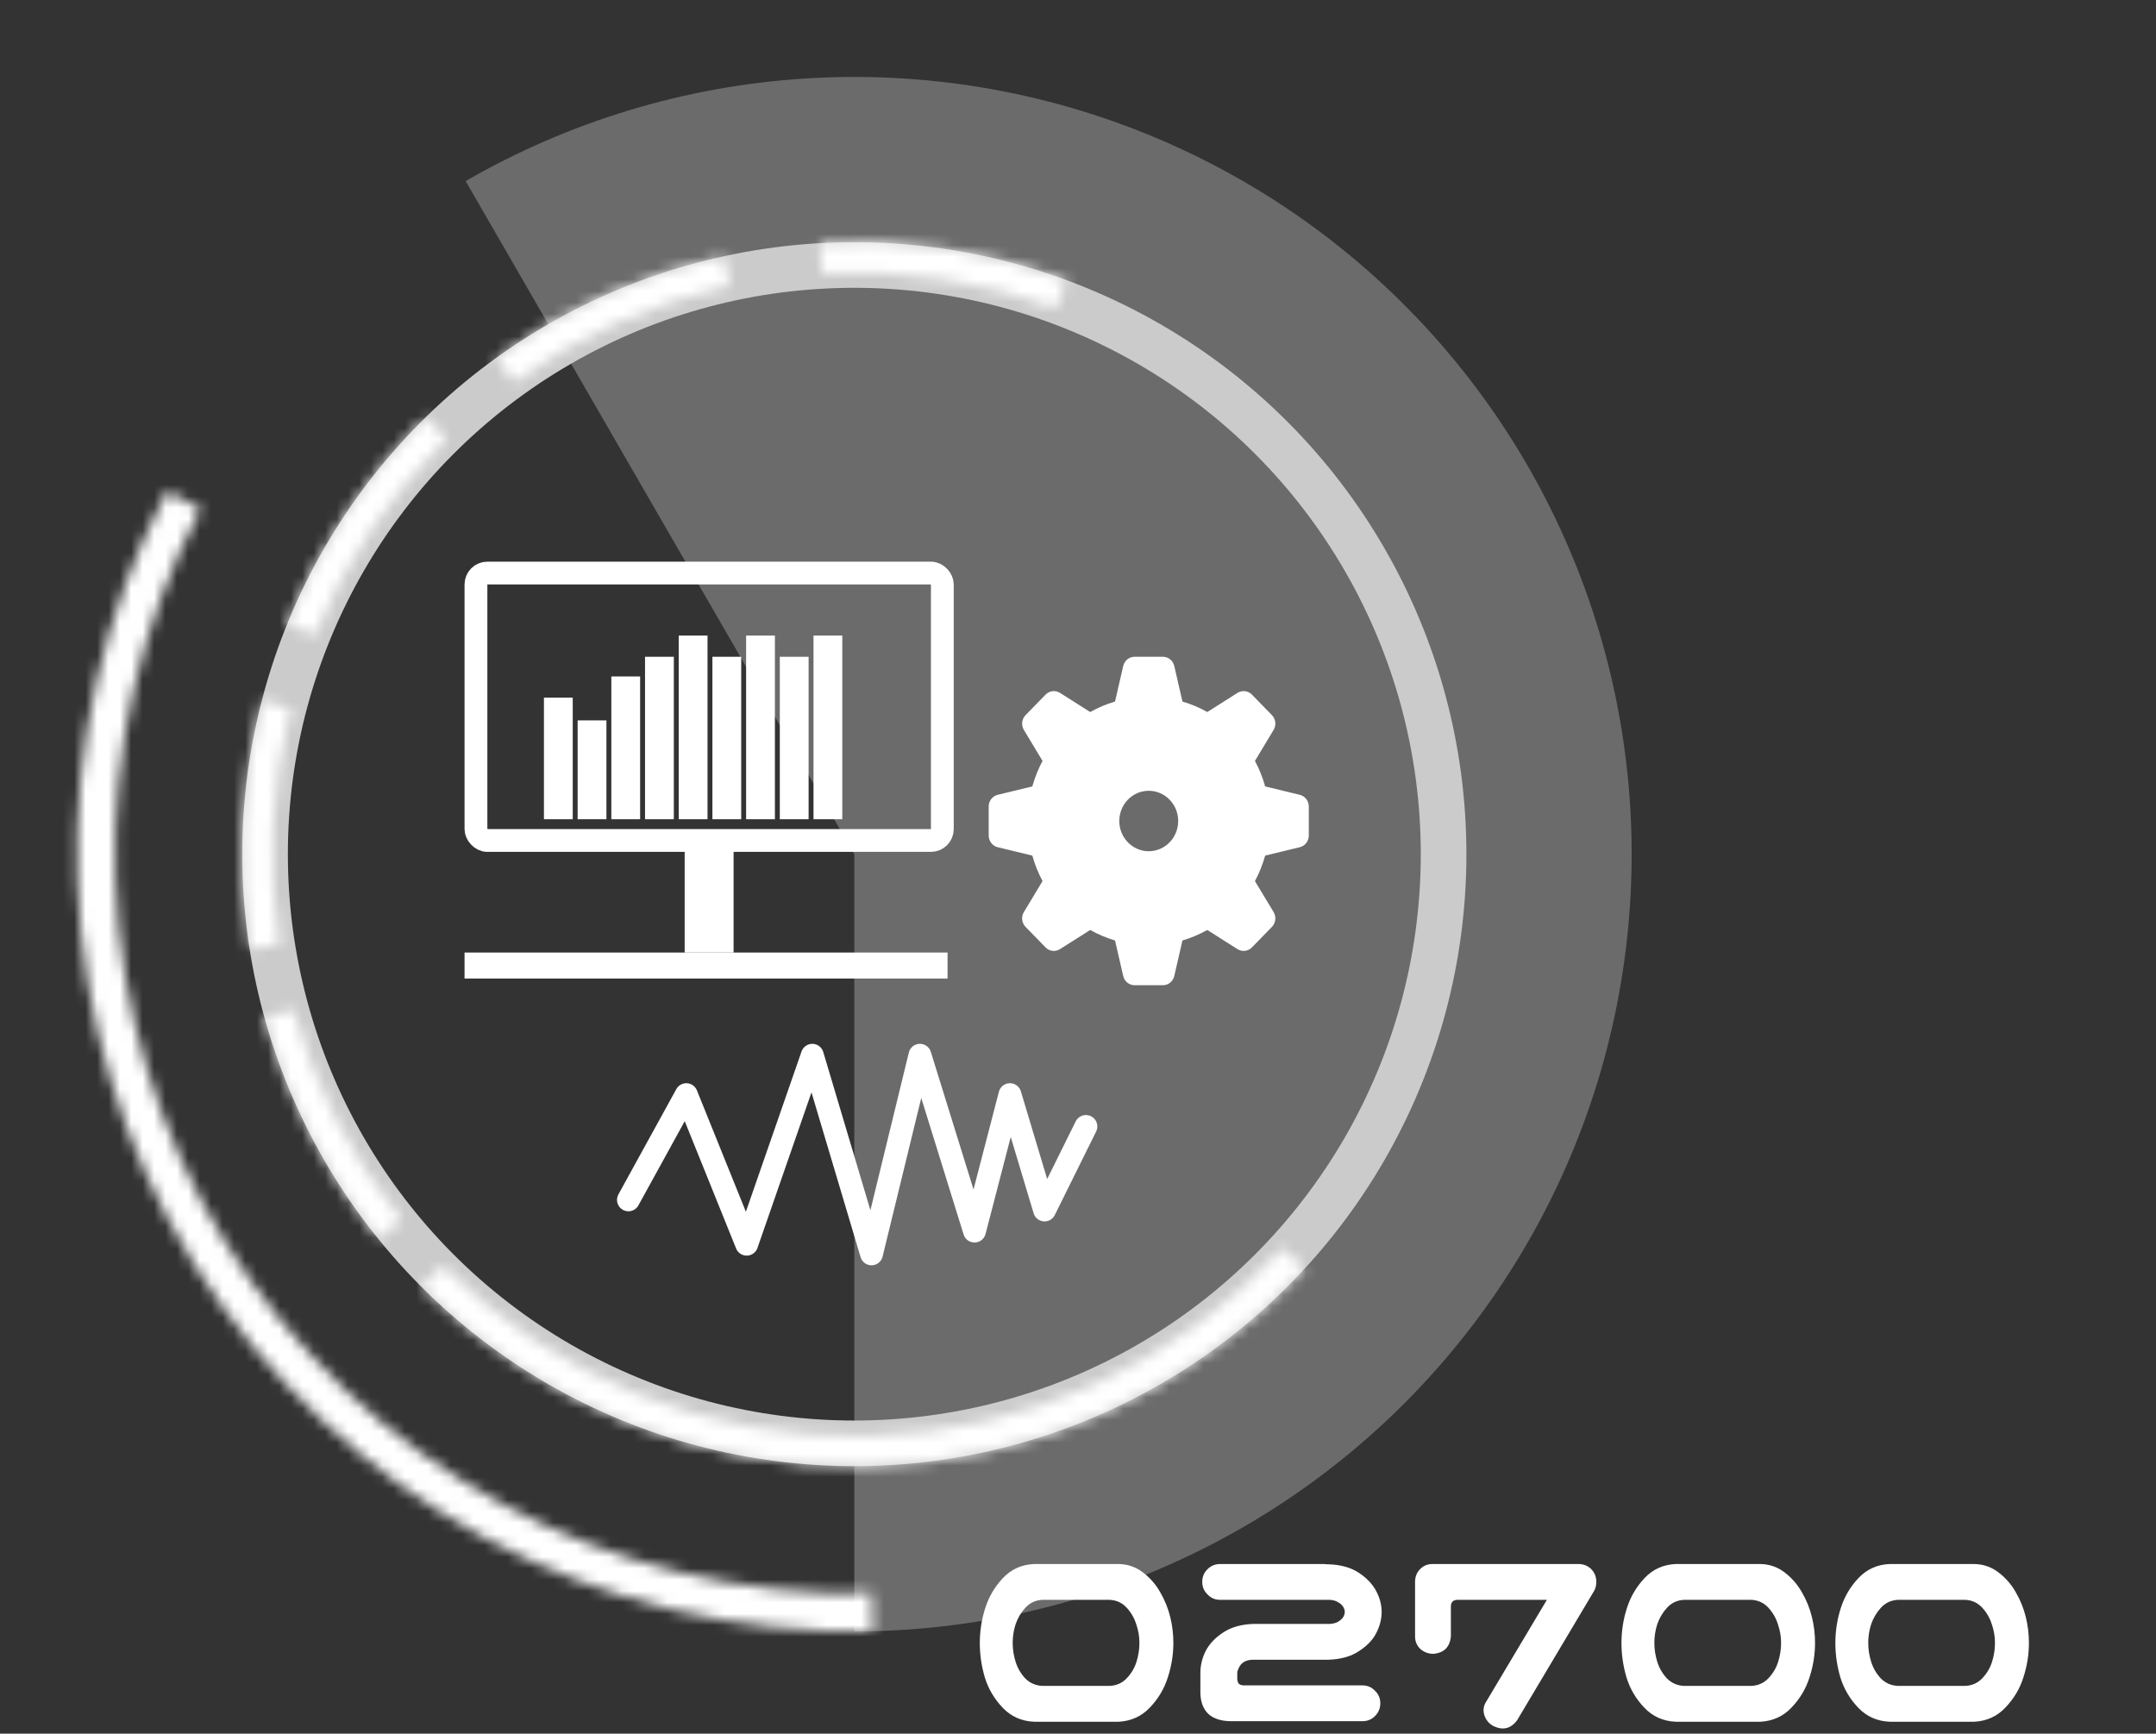 <?xml version="1.0" encoding="UTF-8"?> <svg xmlns="http://www.w3.org/2000/svg" width="189" height="152" viewBox="0 0 189 152" fill="none"><rect x="0" y="0" width="189" height="152" fill="#333333" stroke="none"/><path d="M74.891 143.036C85.344 143.036 95.656 140.631 105.031 136.008C114.405 131.385 122.591 124.668 128.954 116.375C135.317 108.082 139.687 98.437 141.726 88.185C143.766 77.934 143.419 67.35 140.714 57.254C138.009 47.157 133.017 37.819 126.125 29.96C119.233 22.101 110.626 15.933 100.969 11.933C91.312 7.933 80.864 6.208 70.434 6.892C60.004 7.576 49.871 10.649 40.819 15.876L74.891 74.891V143.036Z" fill="#CFCFCF" fill-opacity="0.36"></path><mask id="path-2-inside-1_722_1281" fill="white"><path d="M14.641 43.052C9.091 53.555 6.383 65.327 6.785 77.2C7.188 89.073 10.687 100.634 16.936 110.737C23.185 120.84 31.967 129.135 42.41 134.797C52.853 140.459 64.596 143.293 76.472 143.018L76.394 139.678C65.1 139.94 53.934 137.245 44.002 131.86C34.071 126.475 25.72 118.588 19.777 108.98C13.835 99.372 10.507 88.377 10.124 77.087C9.741 65.796 12.317 54.601 17.595 44.613L14.641 43.052Z"></path></mask><path d="M14.641 43.052C9.091 53.555 6.383 65.327 6.785 77.2C7.188 89.073 10.687 100.634 16.936 110.737C23.185 120.84 31.967 129.135 42.41 134.797C52.853 140.459 64.596 143.293 76.472 143.018L76.394 139.678C65.1 139.94 53.934 137.245 44.002 131.86C34.071 126.475 25.72 118.588 19.777 108.98C13.835 99.372 10.507 88.377 10.124 77.087C9.741 65.796 12.317 54.601 17.595 44.613L14.641 43.052Z" stroke="white" stroke-width="8" mask="url(#path-2-inside-1_722_1281)"></path><circle cx="74.892" cy="74.891" r="51.657" stroke="#CBCBCB" stroke-width="4"></circle><mask id="path-4-inside-2_722_1281" fill="white"><path d="M36.95 112.833C42.066 117.948 48.163 121.976 54.874 124.675C61.586 127.374 68.775 128.687 76.007 128.537C83.24 128.387 90.368 126.775 96.962 123.8C103.555 120.824 109.48 116.546 114.378 111.222L112.442 109.441C107.784 114.504 102.15 118.572 95.88 121.402C89.609 124.232 82.831 125.764 75.953 125.907C69.075 126.05 62.239 124.801 55.856 122.234C49.473 119.668 43.675 115.837 38.81 110.973L36.95 112.833Z"></path></mask><path d="M36.95 112.833C42.066 117.948 48.163 121.976 54.874 124.675C61.586 127.374 68.775 128.687 76.007 128.537C83.24 128.387 90.368 126.775 96.962 123.8C103.555 120.824 109.48 116.546 114.378 111.222L112.442 109.441C107.784 114.504 102.15 118.572 95.88 121.402C89.609 124.232 82.831 125.764 75.953 125.907C69.075 126.05 62.239 124.801 55.856 122.234C49.473 119.668 43.675 115.837 38.81 110.973L36.95 112.833Z" stroke="white" stroke-width="8" mask="url(#path-4-inside-2_722_1281)"></path><mask id="path-5-inside-3_722_1281" fill="white"><path d="M23.178 89.203C25.139 96.286 28.533 102.892 33.152 108.609L35.198 106.956C30.806 101.519 27.578 95.237 25.713 88.501L23.178 89.203Z"></path></mask><path d="M23.178 89.203C25.139 96.286 28.533 102.892 33.152 108.609L35.198 106.956C30.806 101.519 27.578 95.237 25.713 88.501L23.178 89.203Z" stroke="white" stroke-width="8" mask="url(#path-5-inside-3_722_1281)"></path><mask id="path-6-inside-4_722_1281" fill="white"><path d="M22.951 61.429C21.107 68.543 20.744 75.961 21.885 83.221L24.484 82.813C23.399 75.908 23.744 68.854 25.497 62.089L22.951 61.429Z"></path></mask><path d="M22.951 61.429C21.107 68.543 20.744 75.961 21.885 83.221L24.484 82.813C23.399 75.908 23.744 68.854 25.497 62.089L22.951 61.429Z" stroke="white" stroke-width="8" mask="url(#path-6-inside-4_722_1281)"></path><mask id="path-7-inside-5_722_1281" fill="white"><path d="M37.302 36.6C32.057 41.749 27.926 47.92 25.164 54.731L27.602 55.719C30.228 49.242 34.157 43.373 39.145 38.477L37.302 36.6Z"></path></mask><path d="M37.302 36.6C32.057 41.749 27.926 47.92 25.164 54.731L27.602 55.719C30.228 49.242 34.157 43.373 39.145 38.477L37.302 36.6Z" stroke="white" stroke-width="8" mask="url(#path-7-inside-5_722_1281)"></path><mask id="path-8-inside-6_722_1281" fill="white"><path d="M63.42 22.474C56.24 24.045 49.459 27.075 43.499 31.375L45.038 33.508C50.706 29.419 57.154 26.538 63.982 25.044L63.42 22.474Z"></path></mask><path d="M63.42 22.474C56.24 24.045 49.459 27.075 43.499 31.375L45.038 33.508C50.706 29.419 57.154 26.538 63.982 25.044L63.42 22.474Z" stroke="white" stroke-width="8" mask="url(#path-8-inside-6_722_1281)"></path><mask id="path-9-inside-7_722_1281" fill="white"><path d="M93.468 24.552C86.573 22.007 79.229 20.906 71.891 21.317L72.038 23.944C79.016 23.553 86.001 24.6 92.558 27.02L93.468 24.552Z"></path></mask><path d="M93.468 24.552C86.573 22.007 79.229 20.906 71.891 21.317L72.038 23.944C79.016 23.553 86.001 24.6 92.558 27.02L93.468 24.552Z" stroke="white" stroke-width="8" mask="url(#path-9-inside-7_722_1281)"></path><path d="M98.079 137.128C98.876 137.144 99.587 137.394 100.212 137.878C100.837 138.362 101.337 138.94 101.712 139.612C102.103 140.284 102.392 140.995 102.579 141.745C102.767 142.495 102.86 143.261 102.86 144.042C102.86 145.073 102.696 146.089 102.368 147.089C102.056 148.073 101.532 148.948 100.798 149.714C100.079 150.479 99.173 150.894 98.079 150.956H90.649C89.556 150.909 88.642 150.503 87.907 149.737C87.173 148.972 86.649 148.089 86.337 147.089C86.04 146.089 85.892 145.073 85.892 144.042C85.892 143.011 86.048 142.003 86.36 141.019C86.673 140.019 87.189 139.136 87.907 138.37C88.642 137.589 89.556 137.175 90.649 137.128H91.095H97.634H98.079ZM97.282 147.815C97.876 147.784 98.368 147.565 98.759 147.159C99.165 146.737 99.454 146.253 99.626 145.706C99.798 145.159 99.884 144.604 99.884 144.042C99.884 143.479 99.79 142.933 99.603 142.401C99.431 141.854 99.149 141.37 98.759 140.948C98.368 140.526 97.876 140.3 97.282 140.269H91.376C90.782 140.3 90.29 140.526 89.899 140.948C89.509 141.37 89.22 141.854 89.032 142.401C88.86 142.933 88.774 143.479 88.774 144.042C88.774 144.604 88.86 145.159 89.032 145.706C89.204 146.253 89.485 146.737 89.876 147.159C90.282 147.565 90.782 147.784 91.376 147.815H97.282ZM105.392 138.698C105.392 138.261 105.54 137.894 105.837 137.597C106.149 137.284 106.524 137.128 106.962 137.128H116.009C116.103 137.128 116.196 137.136 116.29 137.151H116.431C117.524 137.183 118.423 137.433 119.126 137.901C119.829 138.37 120.337 138.909 120.649 139.519C120.962 140.112 121.118 140.714 121.118 141.323C121.118 141.948 120.962 142.565 120.649 143.175C120.353 143.769 119.845 144.3 119.126 144.769C118.423 145.237 117.524 145.487 116.431 145.519H109.774C109.478 145.534 109.228 145.604 109.024 145.729C108.837 145.854 108.696 146.019 108.603 146.222C108.509 146.409 108.462 146.558 108.462 146.667V147.159C108.462 147.362 108.509 147.519 108.603 147.628C108.712 147.737 108.915 147.784 109.212 147.769H119.431C119.868 147.769 120.235 147.925 120.532 148.237C120.845 148.534 121.001 148.901 121.001 149.339C121.001 149.776 120.845 150.151 120.532 150.464C120.235 150.761 119.868 150.909 119.431 150.909H107.946C107.071 150.909 106.399 150.698 105.931 150.276C105.478 149.839 105.243 149.222 105.228 148.425V146.667C105.228 146.026 105.376 145.401 105.673 144.792C105.985 144.167 106.493 143.62 107.196 143.151C107.915 142.667 108.821 142.409 109.915 142.378H116.571C116.868 142.362 117.11 142.3 117.298 142.19C117.501 142.065 117.649 141.933 117.743 141.792C117.837 141.636 117.884 141.479 117.884 141.323C117.884 141.167 117.837 141.019 117.743 140.878C117.649 140.722 117.501 140.589 117.298 140.479C117.11 140.354 116.868 140.284 116.571 140.269H106.962C106.524 140.269 106.157 140.112 105.86 139.8C105.548 139.503 105.392 139.136 105.392 138.698ZM124.048 138.698C124.048 138.261 124.188 137.894 124.47 137.597C124.767 137.284 125.134 137.128 125.571 137.128H138.368C138.806 137.128 139.181 137.276 139.493 137.573C139.79 137.886 139.938 138.261 139.938 138.698C139.938 138.979 139.876 139.237 139.751 139.472L133.001 150.815C132.438 151.581 131.728 151.745 130.868 151.308C130.509 151.104 130.259 150.792 130.118 150.37C129.993 149.948 130.048 149.558 130.282 149.198L135.603 140.269H127.751C127.376 140.284 127.188 140.479 127.188 140.854V143.479C127.095 144.417 126.579 144.925 125.642 145.003C125.22 145.003 124.845 144.862 124.517 144.581C124.204 144.284 124.048 143.917 124.048 143.479V138.698ZM154.329 137.128C155.126 137.144 155.837 137.394 156.462 137.878C157.087 138.362 157.587 138.94 157.962 139.612C158.353 140.284 158.642 140.995 158.829 141.745C159.017 142.495 159.11 143.261 159.11 144.042C159.11 145.073 158.946 146.089 158.618 147.089C158.306 148.073 157.782 148.948 157.048 149.714C156.329 150.479 155.423 150.894 154.329 150.956H146.899C145.806 150.909 144.892 150.503 144.157 149.737C143.423 148.972 142.899 148.089 142.587 147.089C142.29 146.089 142.142 145.073 142.142 144.042C142.142 143.011 142.298 142.003 142.61 141.019C142.923 140.019 143.438 139.136 144.157 138.37C144.892 137.589 145.806 137.175 146.899 137.128H147.345H153.884H154.329ZM153.532 147.815C154.126 147.784 154.618 147.565 155.009 147.159C155.415 146.737 155.704 146.253 155.876 145.706C156.048 145.159 156.134 144.604 156.134 144.042C156.134 143.479 156.04 142.933 155.853 142.401C155.681 141.854 155.399 141.37 155.009 140.948C154.618 140.526 154.126 140.3 153.532 140.269H147.626C147.032 140.3 146.54 140.526 146.149 140.948C145.759 141.37 145.47 141.854 145.282 142.401C145.11 142.933 145.024 143.479 145.024 144.042C145.024 144.604 145.11 145.159 145.282 145.706C145.454 146.253 145.735 146.737 146.126 147.159C146.532 147.565 147.032 147.784 147.626 147.815H153.532ZM173.079 137.128C173.876 137.144 174.587 137.394 175.212 137.878C175.837 138.362 176.337 138.94 176.712 139.612C177.103 140.284 177.392 140.995 177.579 141.745C177.767 142.495 177.86 143.261 177.86 144.042C177.86 145.073 177.696 146.089 177.368 147.089C177.056 148.073 176.532 148.948 175.798 149.714C175.079 150.479 174.173 150.894 173.079 150.956H165.649C164.556 150.909 163.642 150.503 162.907 149.737C162.173 148.972 161.649 148.089 161.337 147.089C161.04 146.089 160.892 145.073 160.892 144.042C160.892 143.011 161.048 142.003 161.36 141.019C161.673 140.019 162.188 139.136 162.907 138.37C163.642 137.589 164.556 137.175 165.649 137.128H166.095H172.634H173.079ZM172.282 147.815C172.876 147.784 173.368 147.565 173.759 147.159C174.165 146.737 174.454 146.253 174.626 145.706C174.798 145.159 174.884 144.604 174.884 144.042C174.884 143.479 174.79 142.933 174.603 142.401C174.431 141.854 174.149 141.37 173.759 140.948C173.368 140.526 172.876 140.3 172.282 140.269H166.376C165.782 140.3 165.29 140.526 164.899 140.948C164.509 141.37 164.22 141.854 164.032 142.401C163.86 142.933 163.774 143.479 163.774 144.042C163.774 144.604 163.86 145.159 164.032 145.706C164.204 146.253 164.485 146.737 164.876 147.159C165.282 147.565 165.782 147.784 166.376 147.815H172.282Z" fill="white"></path><rect x="41.723" y="50.244" width="40.885" height="23.446" rx="1" stroke="white" stroke-width="2"></rect><rect x="47.683" y="61.169" width="2.524" height="10.659" fill="white"></rect><rect x="50.637" y="63.161" width="2.524" height="8.666" fill="white"></rect><rect x="53.591" y="59.31" width="2.524" height="12.518" fill="white"></rect><rect x="56.545" y="57.583" width="2.524" height="14.245" fill="white"></rect><rect x="59.499" y="55.723" width="2.524" height="16.105" fill="white"></rect><rect x="62.452" y="57.583" width="2.524" height="14.245" fill="white"></rect><rect x="65.406" y="55.723" width="2.524" height="16.105" fill="white"></rect><rect x="68.36" y="57.583" width="2.524" height="14.245" fill="white"></rect><rect x="71.314" y="55.723" width="2.524" height="16.105" fill="white"></rect><g clip-path="url(#clip0_722_1281)"><path d="M113.941 69.686L110.908 68.951C110.687 68.167 110.388 67.417 110.01 66.716L111.647 63.999C111.897 63.583 111.836 63.046 111.499 62.7L109.746 60.901C109.41 60.556 108.887 60.493 108.481 60.75L105.834 62.429C105.151 62.042 104.421 61.735 103.656 61.508L102.94 58.394C102.831 57.919 102.417 57.583 101.942 57.583H99.462C98.987 57.583 98.573 57.919 98.463 58.394L97.747 61.508C96.983 61.735 96.252 62.042 95.569 62.429L92.922 60.749C92.517 60.493 91.993 60.556 91.657 60.901L89.903 62.7C89.567 63.045 89.506 63.583 89.756 63.998L91.392 66.716C91.015 67.417 90.716 68.167 90.495 68.951L87.46 69.686C86.998 69.799 86.67 70.222 86.67 70.711V73.255C86.67 73.743 86.998 74.169 87.46 74.281L90.496 75.016C90.716 75.8 91.015 76.549 91.392 77.249L89.755 79.968C89.506 80.384 89.567 80.921 89.903 81.267L91.656 83.066C91.993 83.411 92.517 83.474 92.921 83.217L95.57 81.537C96.253 81.924 96.983 82.231 97.747 82.457L98.463 85.572C98.573 86.048 98.987 86.383 99.462 86.383H101.942C102.417 86.383 102.831 86.048 102.94 85.572L103.656 82.457C104.42 82.231 105.151 81.924 105.833 81.537L108.481 83.216C108.887 83.473 109.41 83.41 109.746 83.065L111.5 81.266C111.836 80.921 111.897 80.383 111.647 79.967L110.01 77.25C110.388 76.549 110.686 75.8 110.907 75.016L113.942 74.281C114.406 74.168 114.732 73.744 114.732 73.255V70.711C114.732 70.223 114.405 69.799 113.941 69.686ZM100.701 74.633C99.276 74.633 98.12 73.446 98.12 71.983C98.12 70.52 99.276 69.333 100.701 69.333C102.127 69.333 103.283 70.52 103.283 71.983C103.283 73.446 102.127 74.633 100.701 74.633Z" fill="white"></path></g><rect x="60.02" y="74.392" width="4.288" height="9.124" fill="white"></rect><rect x="40.723" y="83.515" width="42.342" height="2.279" fill="white"></rect><path d="M55.089 105.201L60.164 95.972L65.456 109.088L71.209 92.52L76.399 109.936L80.643 92.52L85.427 107.939L88.534 95.972L91.568 106.089L95.194 98.763" stroke="white" stroke-width="2" stroke-linecap="round" stroke-linejoin="round"></path><defs><clipPath id="clip0_722_1281"><rect width="28.062" height="28.801" fill="white" transform="translate(86.67 57.583)"></rect></clipPath></defs></svg> 